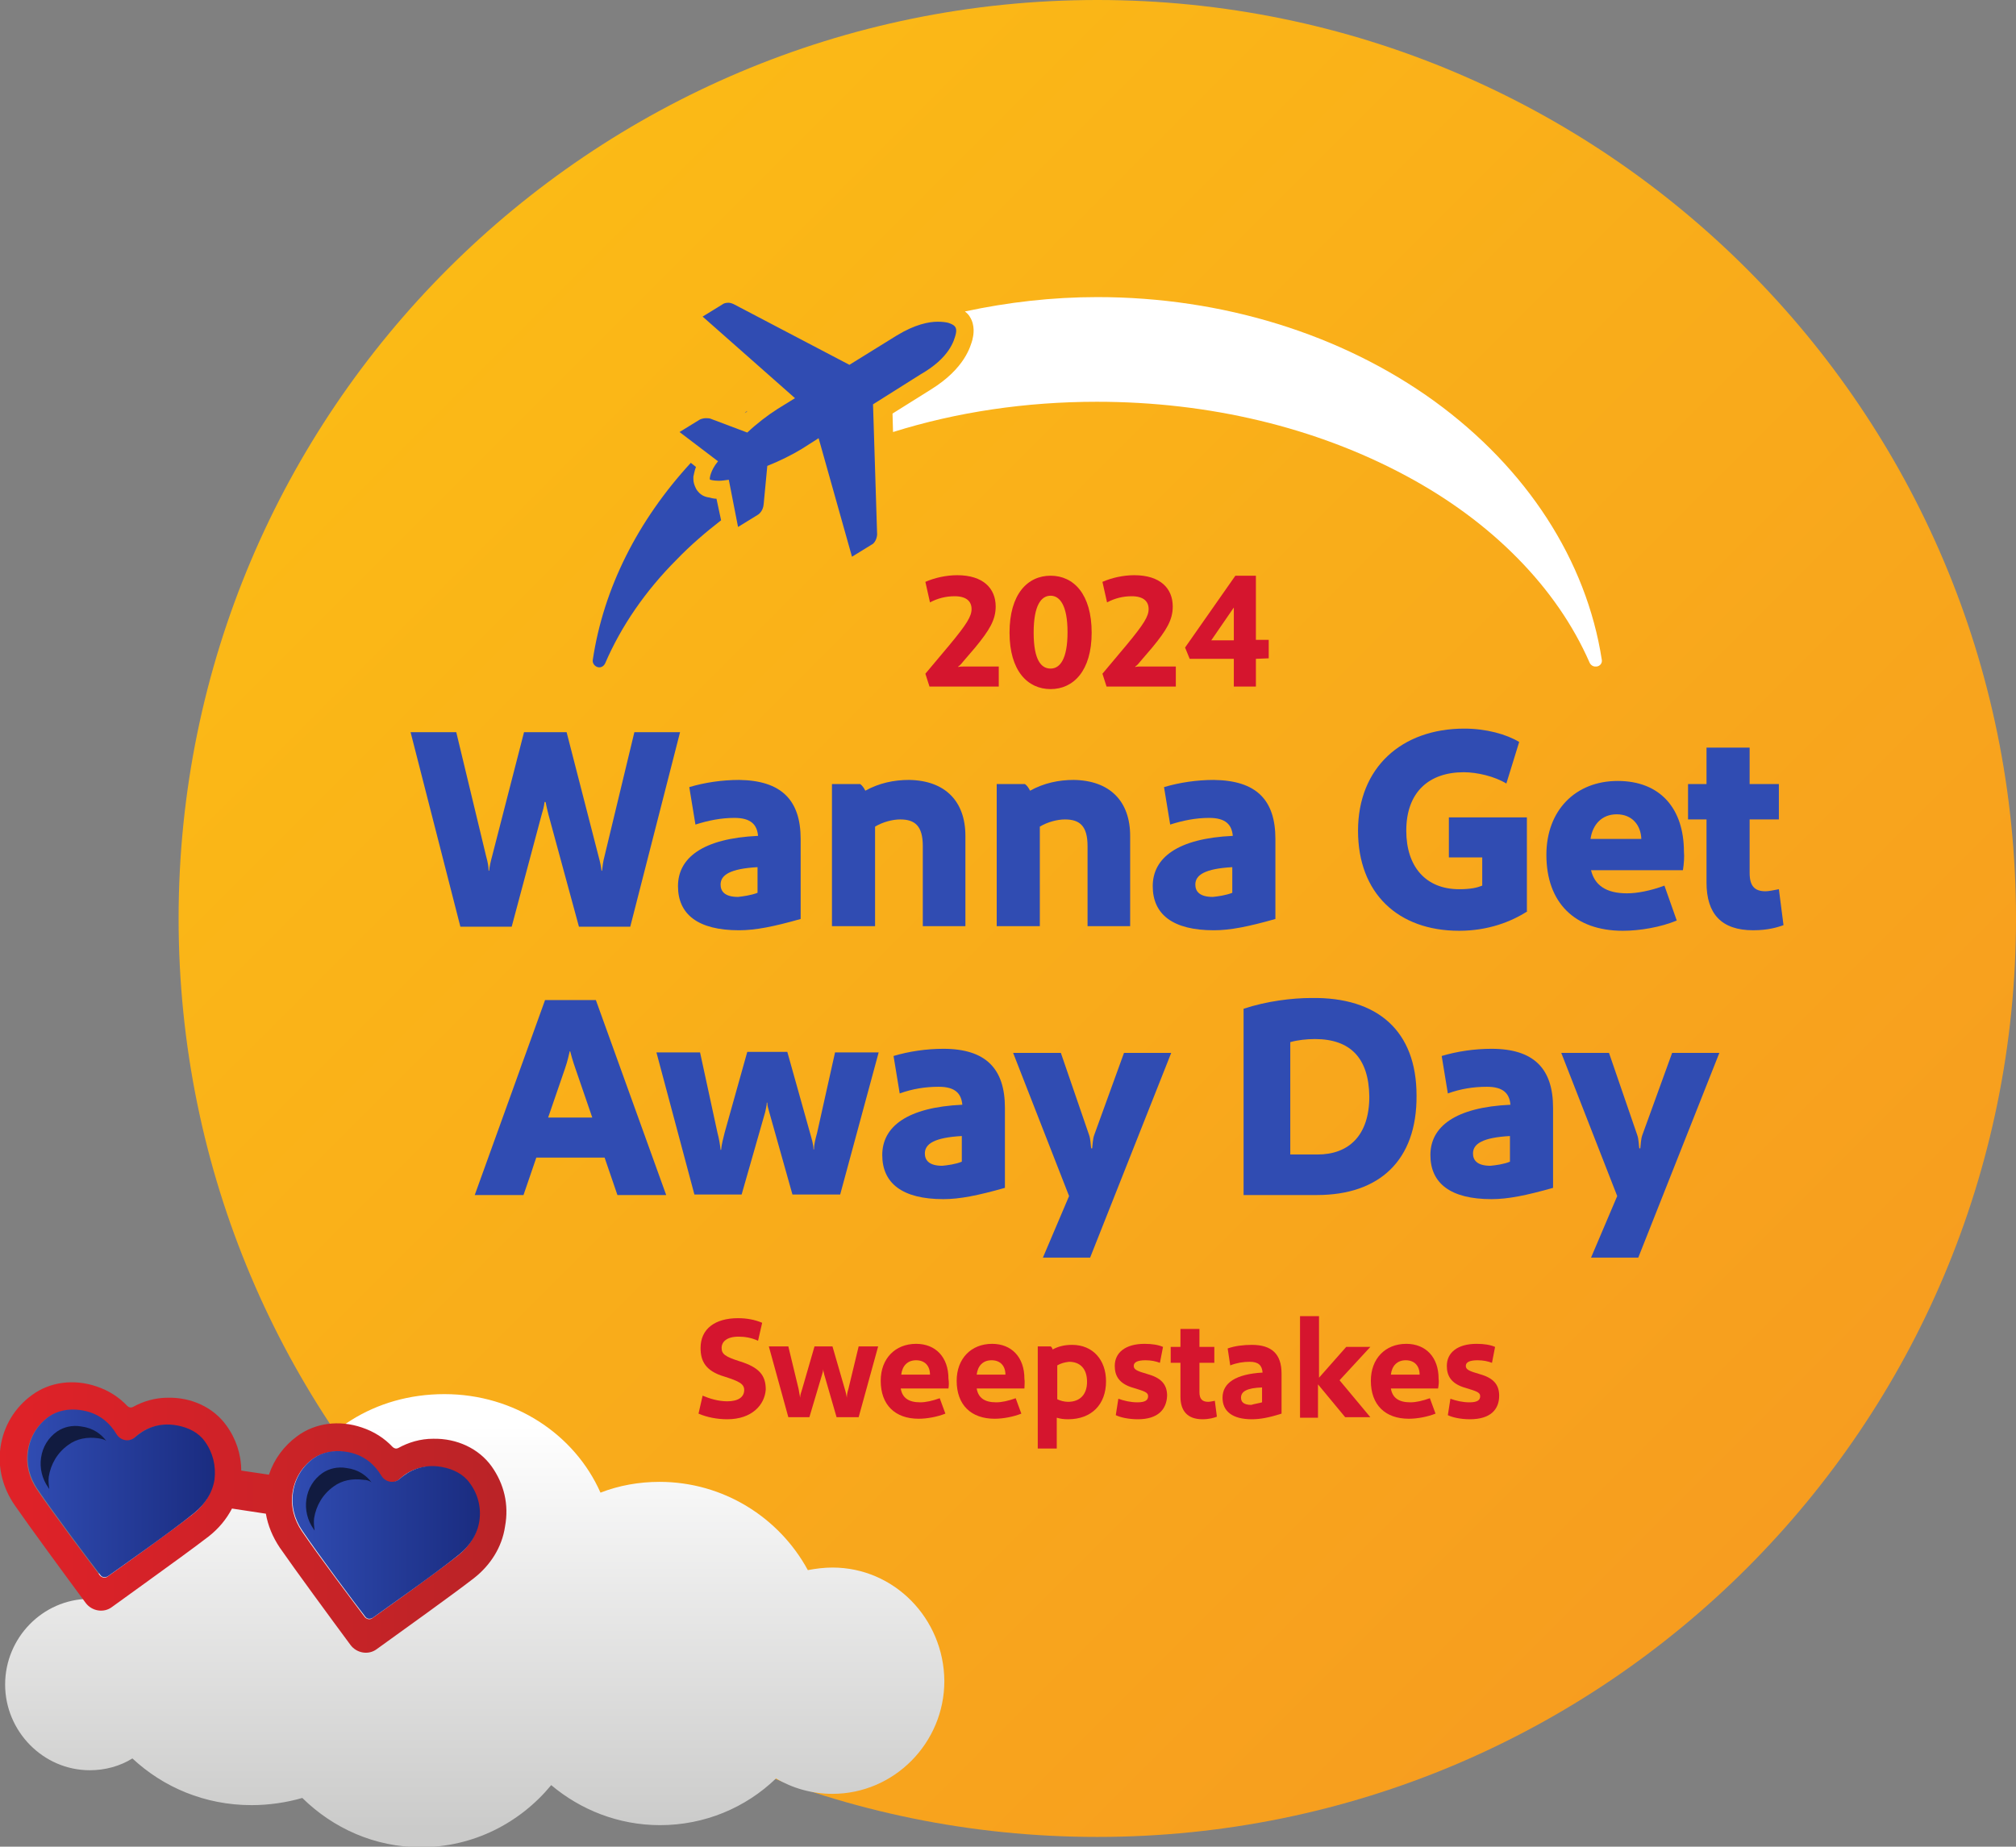 <?xml version="1.0" encoding="UTF-8"?>
<!-- Generator: Adobe Illustrator 28.1.0, SVG Export Plug-In . SVG Version: 6.00 Build 0)  -->
<svg xmlns="http://www.w3.org/2000/svg" xmlns:xlink="http://www.w3.org/1999/xlink" version="1.1" id="Layer_1" x="0px" y="0px" viewBox="0 0 392.8 359.9" style="enable-background:new 0 0 392.8 359.9;" xml:space="preserve">
<rect x="0" y="0" width="392.8" height="359.9" fill="#808080" stroke="none"/>
<style type="text/css">
	.st0{fill:url(#SVGID_1_);}
	.st1{fill:#304CB2;}
	.st2{fill:#FFFFFF;}
	.st3{fill:#D5152E;}
	.st4{fill:url(#SVGID_00000173871354142497530830000015536024626485727387_);}
	.st5{fill:url(#SVGID_00000018919422027860847850000018257558404727287985_);}
	.st6{fill:#111B40;}
	.st7{fill:url(#SVGID_00000108290083520912466820000014224375759944490923_);}
	.st8{fill:url(#SVGID_00000098931765960236955850000015708726939501646224_);}
</style>
<g>
	
		<linearGradient id="SVGID_1_" gradientUnits="userSpaceOnUse" x1="87.205" y1="289.572" x2="340.349" y2="36.428" gradientTransform="matrix(1 0 0 -1 0 342)">
		<stop offset="0" style="stop-color:#FBBA16"></stop>
		<stop offset="1" style="stop-color:#F79D1F"></stop>
	</linearGradient>
	<path class="st0" d="M213.8,358c98.9,0,179-80.1,179-179S312.6,0,213.8,0s-179,80.1-179,179S114.9,358,213.8,358z"></path>
</g>
<path class="st1" d="M145.6,80.1c-0.2,0.1-0.4,0.3-0.5,0.4h0C145.3,80.4,145.5,80.3,145.6,80.1z"></path>
<path class="st2" d="M312.1,128.6c-3-19.4-14.6-37.3-32.6-50.4c-18.1-13.1-41.4-20.3-65.7-20.3c-8.8,0-17.4,1-25.8,2.8  c0.4,0.3,0.8,0.7,1,1.1c1,1.6,0.7,3.5,0.5,4.2c0,0,0,0,0,0l0,0.1c-0.4,1.4-1.5,5.7-8.1,9.8l-7.5,4.7l0.1,3.6  c12.4-3.9,25.9-5.9,39.7-5.9c21.9,0,42.7,5,60.2,14.4c8.4,4.5,15.7,9.9,21.8,16.1c6.1,6.2,10.8,13,14,20.3c0.2,0.5,0.7,0.8,1.1,0.8  c0.1,0,0.2,0,0.3,0C311.8,129.8,312.2,129.2,312.1,128.6L312.1,128.6z"></path>
<path class="st1" d="M139.6,97.2c-0.6,0-1.2-0.2-1.7-0.3c-0.1,0-0.1,0-0.2,0c0.1,0,0.1,0,0.2,0c0.2,0.1,0.5,0.1,0.8,0.1  c-0.5,0-1-0.1-1.5-0.3c-0.7-0.3-1.3-0.9-1.6-1.5c-0.3-0.6-0.5-1.2-0.5-1.8c0-0.2,0-0.3,0-0.5c0.1-0.4,0.2-1.1,0.5-1.9l-1-0.8  c-10.3,11.2-17,24.4-19.1,38.4c-0.1,0.6,0.3,1.2,0.9,1.4c0.6,0.2,1.2-0.1,1.5-0.7c3.1-7.2,7.8-14.1,14-20.3c2.6-2.7,5.5-5.2,8.6-7.6  L139.6,97.2L139.6,97.2z"></path>
<path class="st1" d="M186.2,65.2c0,0,0.3-1-0.1-1.5c-0.3-0.5-1.4-0.8-1.4-0.8c-0.4-0.1-1.1-0.2-2-0.2c-1.7,0-4.4,0.5-8,2.7l-9.2,5.7  l-22.5-11.8c-0.4-0.2-0.8-0.3-1.1-0.3c-0.6,0-1,0.2-1.1,0.3l-3.9,2.4l18,15.9l-3.4,2.1c-1.9,1.2-4.1,2.9-5.9,4.6l-6.9-2.6  c-0.4-0.2-0.8-0.2-1.1-0.2c-0.8,0-1.3,0.3-1.3,0.3l-3.9,2.4l7.5,5.7c-1.5,1.8-1.6,3.3-1.6,3.3c0,0.1,0,0.1,0,0.2  c0,0,0.1,0.1,0.1,0.1v0c0,0,0.6,0.2,1.7,0.2c0.5,0,1.2-0.1,1.9-0.2l1.8,9.2l3.9-2.4c0,0,1-0.6,1.1-2.1c0,0,0,0,0,0l0.7-7.4  c2.3-0.9,4.9-2.2,6.7-3.3l3.3-2.1l6.5,23.1l3.9-2.4c0.1,0,0.9-0.6,1-1.9l-0.8-25.4l9.2-5.8C185.1,69.7,185.9,66.3,186.2,65.2  L186.2,65.2z"></path>
<path class="st3" d="M185,125.7c3.4-4.1,4.3-5.6,4.3-7c0-1.5-1-2.5-3.3-2.5c-1.7,0-3.3,0.4-4.8,1.2l-0.9-4c1.8-0.8,4.1-1.3,6.2-1.3  c5.1,0,7.5,2.6,7.5,6.1c0,2.6-1.2,4.6-4,8l-2.4,2.8c-0.3,0.4-0.6,0.7-0.9,0.9l0,0.1c0.3-0.1,0.6-0.1,0.9-0.1h7v3.9h-13.5l-0.8-2.5  L185,125.7L185,125.7z"></path>
<path class="st3" d="M204.7,134.3c-4.5,0-8-3.6-8-11c0-7.5,3.5-11.1,8-11.1c4.5,0,8,3.6,8,11.1C212.7,130.8,209.1,134.3,204.7,134.3  z M204.7,116.1c-1.8,0-3.3,1.8-3.3,7.2s1.5,7,3.3,7c1.8,0,3.3-1.8,3.3-7.1C208,118,206.5,116.1,204.7,116.1z"></path>
<path class="st3" d="M219.5,125.7c3.4-4.1,4.3-5.6,4.3-7c0-1.5-1-2.5-3.3-2.5c-1.7,0-3.3,0.4-4.8,1.2l-0.9-4  c1.8-0.8,4.1-1.3,6.2-1.3c5.1,0,7.5,2.6,7.5,6.1c0,2.6-1.2,4.6-4,8l-2.4,2.8c-0.3,0.4-0.6,0.7-0.9,0.9l0,0.1  c0.3-0.1,0.6-0.1,0.9-0.1h7v3.9h-13.5l-0.8-2.5L219.5,125.7L219.5,125.7z"></path>
<path class="st3" d="M244.7,128.4v5.4h-4.3v-5.4h-8.6l-0.9-2.2l9.8-14h4v12.5h2.5v3.6L244.7,128.4L244.7,128.4z M240.4,124.8v-6.4  l-4.4,6.4H240.4z"></path>
<path class="st1" d="M106.9,158.9c-0.3-1.1-0.4-1.7-0.6-2.6h-0.2c-0.1,0.9-0.3,1.6-0.6,2.6l-5.8,21.7h-10L80,142.7h8.9l5.8,24.1  c0.3,1.1,0.5,2,0.5,2.9h0.1c0.1-0.9,0.3-1.8,0.6-2.9l6.2-24.1h8.3l6.2,24.1c0.3,1.1,0.5,2,0.6,2.9h0.1c0.1-0.9,0.2-1.8,0.5-2.9  l5.8-24.1h8.9l-9.7,37.9h-10L106.9,158.9L106.9,158.9z"></path>
<path class="st1" d="M156,163.5v15.6c-5.3,1.5-8.8,2.2-12,2.2c-8,0-11.9-3.1-11.9-8.6c0-5.5,4.8-9.3,15.6-9.8  c-0.2-2.2-1.4-3.5-4.6-3.5c-2.6,0-5.1,0.5-7.6,1.3l-1.2-7.3c3-0.9,6.4-1.4,9.7-1.4C152.2,152.1,156,155.9,156,163.5L156,163.5z   M147.6,174v-5c-5.3,0.3-7.2,1.5-7.2,3.4c0,1.3,0.8,2.4,3.4,2.4C144.7,174.7,146.3,174.5,147.6,174z"></path>
<path class="st1" d="M188.1,162.9v17.6h-8.3v-15.6c0-3.9-1.5-5.2-4.4-5.2c-1.5,0-3.4,0.5-4.9,1.4v19.4h-8.4v-27.7h5.5  c0.4,0.3,0.7,0.7,1,1.3c2.7-1.5,5.6-2.1,8.5-2.1C184.2,152.1,188.1,156.2,188.1,162.9L188.1,162.9z"></path>
<path class="st1" d="M220.2,162.9v17.6h-8.3v-15.6c0-3.9-1.5-5.2-4.4-5.2c-1.5,0-3.4,0.5-4.9,1.4v19.4h-8.4v-27.7h5.5  c0.4,0.3,0.7,0.7,1,1.3c2.7-1.5,5.6-2.1,8.5-2.1C216.3,152.1,220.2,156.2,220.2,162.9L220.2,162.9z"></path>
<path class="st1" d="M248.5,163.5v15.6c-5.3,1.5-8.8,2.2-12,2.2c-8,0-11.9-3.1-11.9-8.6c0-5.5,4.8-9.3,15.6-9.8  c-0.2-2.2-1.4-3.5-4.6-3.5c-2.6,0-5.1,0.5-7.6,1.3l-1.2-7.3c3-0.9,6.4-1.4,9.7-1.4C244.8,152.1,248.5,155.9,248.5,163.5L248.5,163.5  z M240.1,174v-5c-5.3,0.3-7.2,1.5-7.2,3.4c0,1.3,0.8,2.4,3.4,2.4C237.3,174.7,238.8,174.5,240.1,174z"></path>
<path class="st1" d="M297.6,177.6c-3.1,2-7.6,3.8-13.3,3.8c-11.9,0-19.7-7.3-19.7-19.5c0-12.3,8.5-19.9,20.7-19.9  c4.3,0,8.2,1.1,10.7,2.6l-2.5,8.1c-2.3-1.4-5.7-2.2-8.3-2.2c-6.7,0-11.2,3.8-11.2,11.4c0,7,3.8,11.4,10.3,11.4  c2.3,0,3.5-0.3,4.5-0.7v-5.5h-6.5v-7.8h15.2V177.6L297.6,177.6z"></path>
<path class="st1" d="M327.9,169.6h-17.9c0.7,2.9,2.9,4.5,7,4.5c2,0,4.6-0.5,7.3-1.5l2.4,6.8c-3.1,1.3-7.2,2-10.5,2  c-9.4,0-14.9-5.5-14.9-14.8c0-8.6,5.6-14.4,13.9-14.4c8.3,0,12.9,5.4,12.9,13.8C328.2,166.9,328.1,168.4,327.9,169.6L327.9,169.6z   M319.8,163.5c-0.1-2.7-1.8-4.8-4.8-4.8c-2.9,0-4.7,2-5.1,4.8H319.8z"></path>
<path class="st1" d="M347.5,180.3c-1.1,0.4-3,1-5.9,1c-6.2,0-9.1-3.2-9.1-9.3v-12.3h-3.6v-6.9h3.6v-7.1h8.4v7.1h5.7v6.9h-5.7v10.4  c0,2.5,0.9,3.6,3.1,3.6c0.6,0,1.6-0.2,2.6-0.4L347.5,180.3z"></path>
<path class="st1" d="M102,232.9h-9.5l13.7-38h9.9l13.7,38h-9.5l-2.5-7.3h-13.3L102,232.9L102,232.9z M111,204.9  c-0.1,0.4-0.4,1.9-0.9,3.3l-3.3,9.6h8.6l-3.3-9.6c-0.5-1.4-0.9-2.9-1-3.3H111z"></path>
<path class="st1" d="M149.9,216.8c-0.2-0.7-0.4-1.3-0.4-1.9h-0.1c0,0.6-0.2,1.2-0.3,1.8l-4.6,16.1h-9.2l-7.4-27.7h8.5l3.4,15.7  c0.3,1.1,0.5,2.3,0.6,3.3h0.1c0.1-1.1,0.4-2.2,0.7-3.4l4.4-15.7h7.8l4.4,15.7c0.3,1.1,0.7,2.3,0.7,3.3h0.1c0-1,0.3-2.1,0.6-3.2  l3.5-15.7h8.5l-7.5,27.7h-9.3L149.9,216.8L149.9,216.8z"></path>
<path class="st1" d="M195.8,215.9v15.6c-5.3,1.5-8.8,2.2-12,2.2c-8,0-11.9-3.1-11.9-8.6c0-5.5,4.8-9.3,15.6-9.8  c-0.2-2.2-1.4-3.5-4.6-3.5c-2.6,0-5.1,0.4-7.6,1.3l-1.2-7.3c3-0.9,6.4-1.4,9.7-1.4C192.1,204.4,195.8,208.3,195.8,215.9L195.8,215.9  z M187.4,226.4v-5c-5.3,0.3-7.2,1.5-7.2,3.4c0,1.3,0.8,2.4,3.4,2.4C184.6,227.1,186.2,226.9,187.4,226.4z"></path>
<path class="st1" d="M208.3,233.1l-10.9-27.9h9.3l5.5,16c0.3,0.8,0.3,2,0.4,2.6h0.2c0.1-0.7,0.1-1.8,0.4-2.6l5.8-16h9.2l-15.8,39.9  h-9.2L208.3,233.1L208.3,233.1z"></path>
<path class="st1" d="M256.6,232.9h-14.3v-36.3c4.5-1.5,9.5-2.1,13.2-2.1c12.9-0.2,20.5,6.4,20.5,19  C276.1,226.2,268.7,232.9,256.6,232.9L256.6,232.9z M256.2,202.5c-1.6,0-3.4,0.2-4.8,0.6V225h5.3c6.1,0,10.1-3.7,10.1-11.3  C266.7,206.2,263.1,202.5,256.2,202.5L256.2,202.5z"></path>
<path class="st1" d="M302.6,215.9v15.6c-5.3,1.5-8.8,2.2-12,2.2c-8,0-11.9-3.1-11.9-8.6c0-5.5,4.8-9.3,15.6-9.8  c-0.2-2.2-1.4-3.5-4.6-3.5c-2.6,0-5.1,0.4-7.6,1.3l-1.2-7.3c3-0.9,6.4-1.4,9.7-1.4C298.9,204.4,302.6,208.3,302.6,215.9L302.6,215.9  z M294.2,226.4v-5c-5.3,0.3-7.2,1.5-7.2,3.4c0,1.3,0.8,2.4,3.4,2.4C291.4,227.1,293,226.9,294.2,226.4z"></path>
<path class="st1" d="M315.1,233.1l-10.9-27.9h9.3l5.5,16c0.3,0.8,0.3,2,0.4,2.6h0.2c0.1-0.7,0.1-1.8,0.4-2.6l5.8-16h9.2l-15.8,39.9  h-9.2L315.1,233.1L315.1,233.1z"></path>
<path class="st3" d="M141.7,276.6c-2,0-4-0.4-5.6-1.1l0.8-3.5c1.4,0.6,3.1,1.1,4.8,1.1c2.1,0,3.3-0.8,3.3-2.2c0-1.2-1-1.7-3.8-2.6  c-3.8-1.1-4.7-3.1-4.7-5.6c0-3.7,2.8-5.8,7.3-5.8c1.7,0,3.3,0.3,4.7,0.9l-0.8,3.5c-1.3-0.6-2.6-0.8-3.8-0.8c-2.3,0-3.3,1-3.3,2.2  c0,1.2,0.7,1.7,3.5,2.6c3.9,1.2,5.1,2.8,5.1,5.5C149,273.8,146.5,276.6,141.7,276.6L141.7,276.6z"></path>
<path class="st3" d="M160.6,267.9c-0.1-0.4-0.2-0.8-0.2-1.1c0,0.3-0.1,0.7-0.2,1l-2.5,8.4h-4.1l-3.8-13.8h3.8l2,8.3  c0.1,0.6,0.2,1.2,0.3,1.7h0c0-0.5,0.2-1.1,0.4-1.7l2.4-8.3h3.5l2.4,8.3c0.2,0.6,0.3,1.2,0.4,1.7c0-0.5,0.1-1.1,0.3-1.7l2-8.3h3.8  l-3.8,13.8H163L160.6,267.9L160.6,267.9z"></path>
<path class="st3" d="M184.8,270.6h-9.3c0.3,1.8,1.5,2.7,3.8,2.7c1.1,0,2.4-0.3,3.8-0.8l1.1,3c-1.5,0.6-3.5,1-5.2,1  c-4.6,0-7.4-2.7-7.4-7.4c0-4.3,2.8-7.2,6.9-7.2c3.8,0,6.3,2.6,6.3,6.8C184.9,269.3,184.9,270,184.8,270.6L184.8,270.6z M181.2,267.9  c0-1.7-1-2.8-2.7-2.8s-2.7,1.1-2.9,2.8H181.2z"></path>
<path class="st3" d="M199.6,270.6h-9.3c0.3,1.8,1.5,2.7,3.8,2.7c1.1,0,2.4-0.3,3.8-0.8l1.1,3c-1.5,0.6-3.5,1-5.2,1  c-4.6,0-7.4-2.7-7.4-7.4c0-4.3,2.8-7.2,6.9-7.2c3.8,0,6.3,2.6,6.3,6.8C199.7,269.3,199.6,270,199.6,270.6L199.6,270.6z M195.9,267.9  c0-1.7-1-2.8-2.7-2.8s-2.7,1.1-2.9,2.8H195.9z"></path>
<path class="st3" d="M215.5,269.2c0,4.5-2.8,7.4-7.4,7.4c-0.9,0-1.5-0.1-2.2-0.3v6h-3.7v-19.9h2.5c0.2,0.1,0.3,0.3,0.4,0.6  c1.1-0.6,2.3-0.9,3.8-0.9C212.9,262.1,215.5,265,215.5,269.2L215.5,269.2z M206,266.1v6.6c0.6,0.3,1.4,0.5,2.1,0.5  c2.3,0,3.7-1.4,3.7-3.9c0-2.5-1.3-3.9-3.5-3.9C207.4,265.5,206.7,265.7,206,266.1L206,266.1z"></path>
<path class="st3" d="M221.7,276.6c-1.9,0-3.5-0.4-4.3-0.8l0.5-3.2c1.1,0.4,2.4,0.7,3.7,0.7c1.5,0,2.1-0.4,2.1-1.2  c0-0.8-0.9-1-2.8-1.6c-2.9-0.8-3.7-2.4-3.7-4.3c0-2.6,2.1-4.3,5.8-4.3c1.5,0,2.7,0.2,3.6,0.6l-0.6,3.1c-0.8-0.3-1.7-0.5-2.8-0.5  c-1.6,0-2.3,0.4-2.3,1.1c0,0.7,0.6,1,2.7,1.6c2.5,0.7,3.8,1.9,3.8,4.2C227.3,274.7,225.6,276.6,221.7,276.6L221.7,276.6z"></path>
<path class="st3" d="M237.1,276.1c-0.5,0.2-1.5,0.5-2.8,0.5c-2.9,0-4.3-1.6-4.3-4.4v-6.6h-1.9v-3.1h1.9v-3.5h3.7v3.5h2.9v3.1h-2.9  v5.7c0,1.3,0.5,1.9,1.7,1.9c0.3,0,0.8-0.1,1.3-0.2L237.1,276.1L237.1,276.1z"></path>
<path class="st3" d="M249.7,267.7v7.8c-2.5,0.8-4.2,1.1-5.8,1.1c-3.7,0-5.7-1.5-5.7-4.2c0-2.9,2.6-4.6,7.8-4.9  c-0.1-1.4-0.8-2.1-2.5-2.1c-1.3,0-2.5,0.2-3.8,0.7l-0.5-3.3c1.4-0.5,3.1-0.7,4.7-0.7C247.8,262.1,249.7,263.9,249.7,267.7  L249.7,267.7z M245.9,273.3v-2.9c-3,0.1-4.1,0.8-4.1,2c0,0.8,0.5,1.4,2,1.4C244.4,273.6,245.2,273.5,245.9,273.3z"></path>
<path class="st3" d="M257,276.3h-3.7v-19.8h3.7v12l5.3-6h4.7L261,269l6,7.2h-4.9l-5.3-6.4V276.3z"></path>
<path class="st3" d="M280.2,270.6H271c0.3,1.8,1.5,2.7,3.8,2.7c1.1,0,2.4-0.3,3.8-0.8l1.1,3c-1.5,0.6-3.5,1-5.2,1  c-4.6,0-7.4-2.7-7.4-7.4c0-4.3,2.8-7.2,6.9-7.2c3.8,0,6.3,2.6,6.3,6.8C280.4,269.3,280.3,270,280.2,270.6L280.2,270.6z M276.6,267.9  c0-1.7-1-2.8-2.7-2.8c-1.7,0-2.7,1.1-2.9,2.8H276.6z"></path>
<path class="st3" d="M286.4,276.6c-1.9,0-3.5-0.4-4.3-0.8l0.5-3.2c1.1,0.4,2.4,0.7,3.7,0.7c1.5,0,2.1-0.4,2.1-1.2  c0-0.8-0.9-1-2.8-1.6c-2.9-0.8-3.7-2.4-3.7-4.3c0-2.6,2.1-4.3,5.8-4.3c1.5,0,2.7,0.2,3.6,0.6l-0.6,3.1c-0.8-0.3-1.7-0.5-2.8-0.5  c-1.6,0-2.3,0.4-2.3,1.1c0,0.7,0.6,1,2.7,1.6c2.5,0.7,3.8,1.9,3.8,4.2C292.1,274.7,290.4,276.6,286.4,276.6L286.4,276.6z"></path>
<g>
	
		<linearGradient id="SVGID_00000040560745571240837070000013712570931351246772_" gradientUnits="userSpaceOnUse" x1="92.472" y1="64.218" x2="92.472" y2="-14.484" gradientTransform="matrix(1 0 0 -1 0 342)">
		<stop offset="0" style="stop-color:#FFFFFF"></stop>
		<stop offset="1" style="stop-color:#CBCBCA"></stop>
	</linearGradient>
	<path style="fill:url(#SVGID_00000040560745571240837070000013712570931351246772_);" d="M162.2,305.5c-1.6,0-3.2,0.2-4.8,0.5   c-5.6-10.3-16.5-17.2-28.9-17.2c-4,0-7.9,0.7-11.5,2.1c-5-11.3-16.7-19.2-30.4-19.2s-24.6,7.4-29.8,18c-2.5-0.6-5.1-0.9-7.8-0.9   c-15.1,0-27.8,9.6-31.7,22.8c-9,0.1-16.3,7.6-16.3,16.7c0,9.1,7.4,16.7,16.5,16.7c3,0,5.9-0.8,8.3-2.3c6,5.6,14.1,9.1,23.2,9.1   c3.4,0,6.8-0.5,9.9-1.4c6,5.9,14.1,9.6,23.1,9.6c10.2,0,19.3-4.7,25.4-12.1c5.7,4.8,13.1,7.8,21.2,7.8c8.7,0,16.7-3.4,22.6-9.1   c3.2,1.9,7,3,11,3c12,0,21.8-9.9,21.8-22C183.9,315.4,174.2,305.5,162.2,305.5L162.2,305.5z"></path>
</g>
<g>
	
		<linearGradient id="SVGID_00000109015277244718238500000014362926465277086364_" gradientUnits="userSpaceOnUse" x1="0" y1="46.382" x2="98.775" y2="46.382" gradientTransform="matrix(1 0 0 -1 0 342)">
		<stop offset="0" style="stop-color:#E02228"></stop>
		<stop offset="1" style="stop-color:#BA2327"></stop>
	</linearGradient>
	<path style="fill:url(#SVGID_00000109015277244718238500000014362926465277086364_);" d="M95.8,285.8c-2.5-3.5-6.8-5.5-11.4-5.4   c-2.5,0-4.8,0.7-6.8,1.8c-0.4,0.2-0.8,0.1-1.1-0.2c-1.6-1.7-3.6-3-6-3.8c-4.4-1.5-9.1-0.9-12.6,1.7c-2.6,1.9-4.5,4.5-5.5,7.5   l-5.4-0.8c0-3.1-1-6.2-2.9-8.8c-2.5-3.5-6.8-5.5-11.4-5.4c-2.5,0-4.8,0.7-6.8,1.8c-0.4,0.2-0.8,0.1-1.1-0.2c-1.6-1.7-3.6-3-6-3.8   c-4.4-1.5-9.1-0.9-12.6,1.7c-3.3,2.4-5.5,6-6.1,10.1c-0.6,4.1,0.5,8.1,2.8,11.4c2.9,4.2,10.1,14,13.8,19c1.2,1.6,3.5,2,5.1,0.8   c3.3-2.4,8.9-6.4,13.4-9.7c2.2-1.6,4.2-3.1,5.5-4.1c1.9-1.5,3.4-3.3,4.5-5.4l6.6,1c0.4,2.3,1.3,4.5,2.7,6.6   c2.9,4.2,10.1,14,13.8,19c1.2,1.6,3.5,2,5.1,0.8c5-3.6,14.9-10.7,18.9-13.8c3.2-2.5,5.5-6,6.1-10.1   C99.2,293.2,98.2,289.2,95.8,285.8L95.8,285.8z M37.7,295c-4.3,3.4-14,10.3-16.8,12.3c-0.4,0.3-1,0.2-1.4-0.2   c-2.1-2.8-9.2-12.2-12.3-16.8c-1.5-2.2-2.2-4.8-1.8-7.5c0.4-2.7,1.8-5,4-6.6c1.7-1.2,3.9-1.6,6.1-1.3c3.8,0.5,6,2.7,7.1,4.7   c0.7,1.3,2.5,1.6,3.6,0.6c1.7-1.6,4.4-3,8.2-2.3c2.2,0.4,4.2,1.5,5.4,3.1c1.6,2.2,2.2,4.8,1.8,7.5C41.3,291,39.8,293.3,37.7,295   L37.7,295z M89.3,303.1c-4.3,3.4-14,10.3-16.8,12.3c-0.4,0.3-1,0.2-1.4-0.2c-2.1-2.8-9.2-12.2-12.3-16.8c-1.5-2.2-2.2-4.8-1.8-7.5   c0.4-2.7,1.8-5,4-6.6c1.7-1.2,3.9-1.6,6.1-1.3c3.8,0.5,6,2.7,7.1,4.7c0.7,1.3,2.5,1.6,3.6,0.6c1.7-1.6,4.4-3,8.2-2.3   c2.2,0.4,4.2,1.5,5.4,3.1c1.6,2.2,2.2,4.8,1.8,7.5C92.9,299.1,91.4,301.4,89.3,303.1L89.3,303.1z"></path>
	<path class="st6" d="M61.2,295.9c0.4-2.5,1.7-4.7,3.8-6.2c1.6-1.2,3.7-1.5,5.8-1.3c0.6,0.1,1.2,0.3,1.7,0.4c-1-1.3-2.5-2.5-4.9-2.8   c-1.7-0.2-3.4,0.1-4.7,1c-1.7,1.2-2.8,3-3.1,5.1c-0.3,2.1,0.2,4.1,1.4,5.8c0,0.1,0.1,0.2,0.2,0.3C61.3,297.5,61.1,296.7,61.2,295.9   L61.2,295.9z"></path>
	<path class="st6" d="M9.5,287.8c0.4-2.5,1.7-4.7,3.8-6.2c1.6-1.2,3.7-1.5,5.8-1.3c0.6,0.1,1.2,0.3,1.7,0.4c-1-1.3-2.5-2.5-4.9-2.8   c-1.7-0.2-3.4,0.1-4.7,1c-1.7,1.2-2.8,3-3.1,5.1c-0.3,2.1,0.2,4.1,1.4,5.8c0,0.1,0.1,0.2,0.2,0.3C9.6,289.4,9.4,288.6,9.5,287.8   L9.5,287.8z"></path>
	
		<linearGradient id="SVGID_00000160179727749353682520000007161618951282564538_" gradientUnits="userSpaceOnUse" x1="56.964" y1="42.846" x2="93.487" y2="42.846" gradientTransform="matrix(1 0 0 -1 0 342)">
		<stop offset="0" style="stop-color:#304CB2"></stop>
		<stop offset="1" style="stop-color:#1A2C80"></stop>
	</linearGradient>
	<path style="fill:url(#SVGID_00000160179727749353682520000007161618951282564538_);" d="M91.5,289c-1.2-1.7-3.2-2.7-5.4-3.1   c-3.8-0.7-6.5,0.8-8.2,2.3c-1.1,1-2.8,0.7-3.6-0.6c-1.2-2-3.3-4.2-7.1-4.7c-2.2-0.3-4.4,0.1-6.1,1.3c-2.2,1.6-3.6,3.9-4,6.6   c-0.4,2.7,0.3,5.3,1.8,7.5c3.1,4.6,10.2,14.1,12.3,16.8c0.3,0.4,0.9,0.5,1.4,0.2c2.8-2,12.5-8.8,16.8-12.3c2.1-1.7,3.6-3.9,4-6.6   C93.8,293.8,93.1,291.1,91.5,289L91.5,289z"></path>
	<path class="st6" d="M70.8,288.4c-2.1-0.3-4.2,0.1-5.8,1.3c-2.1,1.5-3.4,3.7-3.8,6.2c-0.1,0.8,0,1.6,0.1,2.4   c-0.1-0.1-0.1-0.2-0.2-0.3c-1.2-1.7-1.7-3.8-1.4-5.8c0.3-2.1,1.4-3.9,3.1-5.1c1.3-0.9,3-1.3,4.7-1c2.4,0.3,3.9,1.5,4.9,2.8   C72,288.6,71.5,288.4,70.8,288.4L70.8,288.4z"></path>
	
		<linearGradient id="SVGID_00000160873076412787334810000013591841373138262693_" gradientUnits="userSpaceOnUse" x1="5.307" y1="50.931" x2="41.831" y2="50.931" gradientTransform="matrix(1 0 0 -1 0 342)">
		<stop offset="0" style="stop-color:#304CB2"></stop>
		<stop offset="1" style="stop-color:#1A2C80"></stop>
	</linearGradient>
	<path style="fill:url(#SVGID_00000160873076412787334810000013591841373138262693_);" d="M39.9,280.9c-1.2-1.7-3.2-2.7-5.4-3.1   c-3.8-0.7-6.5,0.8-8.2,2.3c-1.1,1-2.8,0.7-3.6-0.6c-1.2-2-3.3-4.2-7.1-4.7c-2.2-0.3-4.4,0.1-6.1,1.3c-2.2,1.6-3.6,3.9-4,6.6   c-0.4,2.7,0.3,5.3,1.8,7.5c3.1,4.6,10.2,14.1,12.3,16.8c0.3,0.4,0.9,0.5,1.4,0.2c2.8-2,12.5-8.8,16.8-12.3c2.1-1.7,3.6-3.9,4-6.6   C42.1,285.7,41.5,283.1,39.9,280.9L39.9,280.9z"></path>
	<path class="st6" d="M19.1,280.3c-2.1-0.3-4.2,0.1-5.8,1.3c-2.1,1.5-3.4,3.7-3.8,6.2c-0.1,0.8,0,1.6,0.1,2.4   c-0.1-0.1-0.1-0.2-0.2-0.3c-1.2-1.7-1.7-3.8-1.4-5.8c0.3-2.1,1.4-3.9,3.1-5.1c1.3-0.9,3-1.3,4.7-1c2.4,0.3,3.9,1.5,4.9,2.8   C20.3,280.5,19.7,280.4,19.1,280.3L19.1,280.3z"></path>
</g>
</svg>
